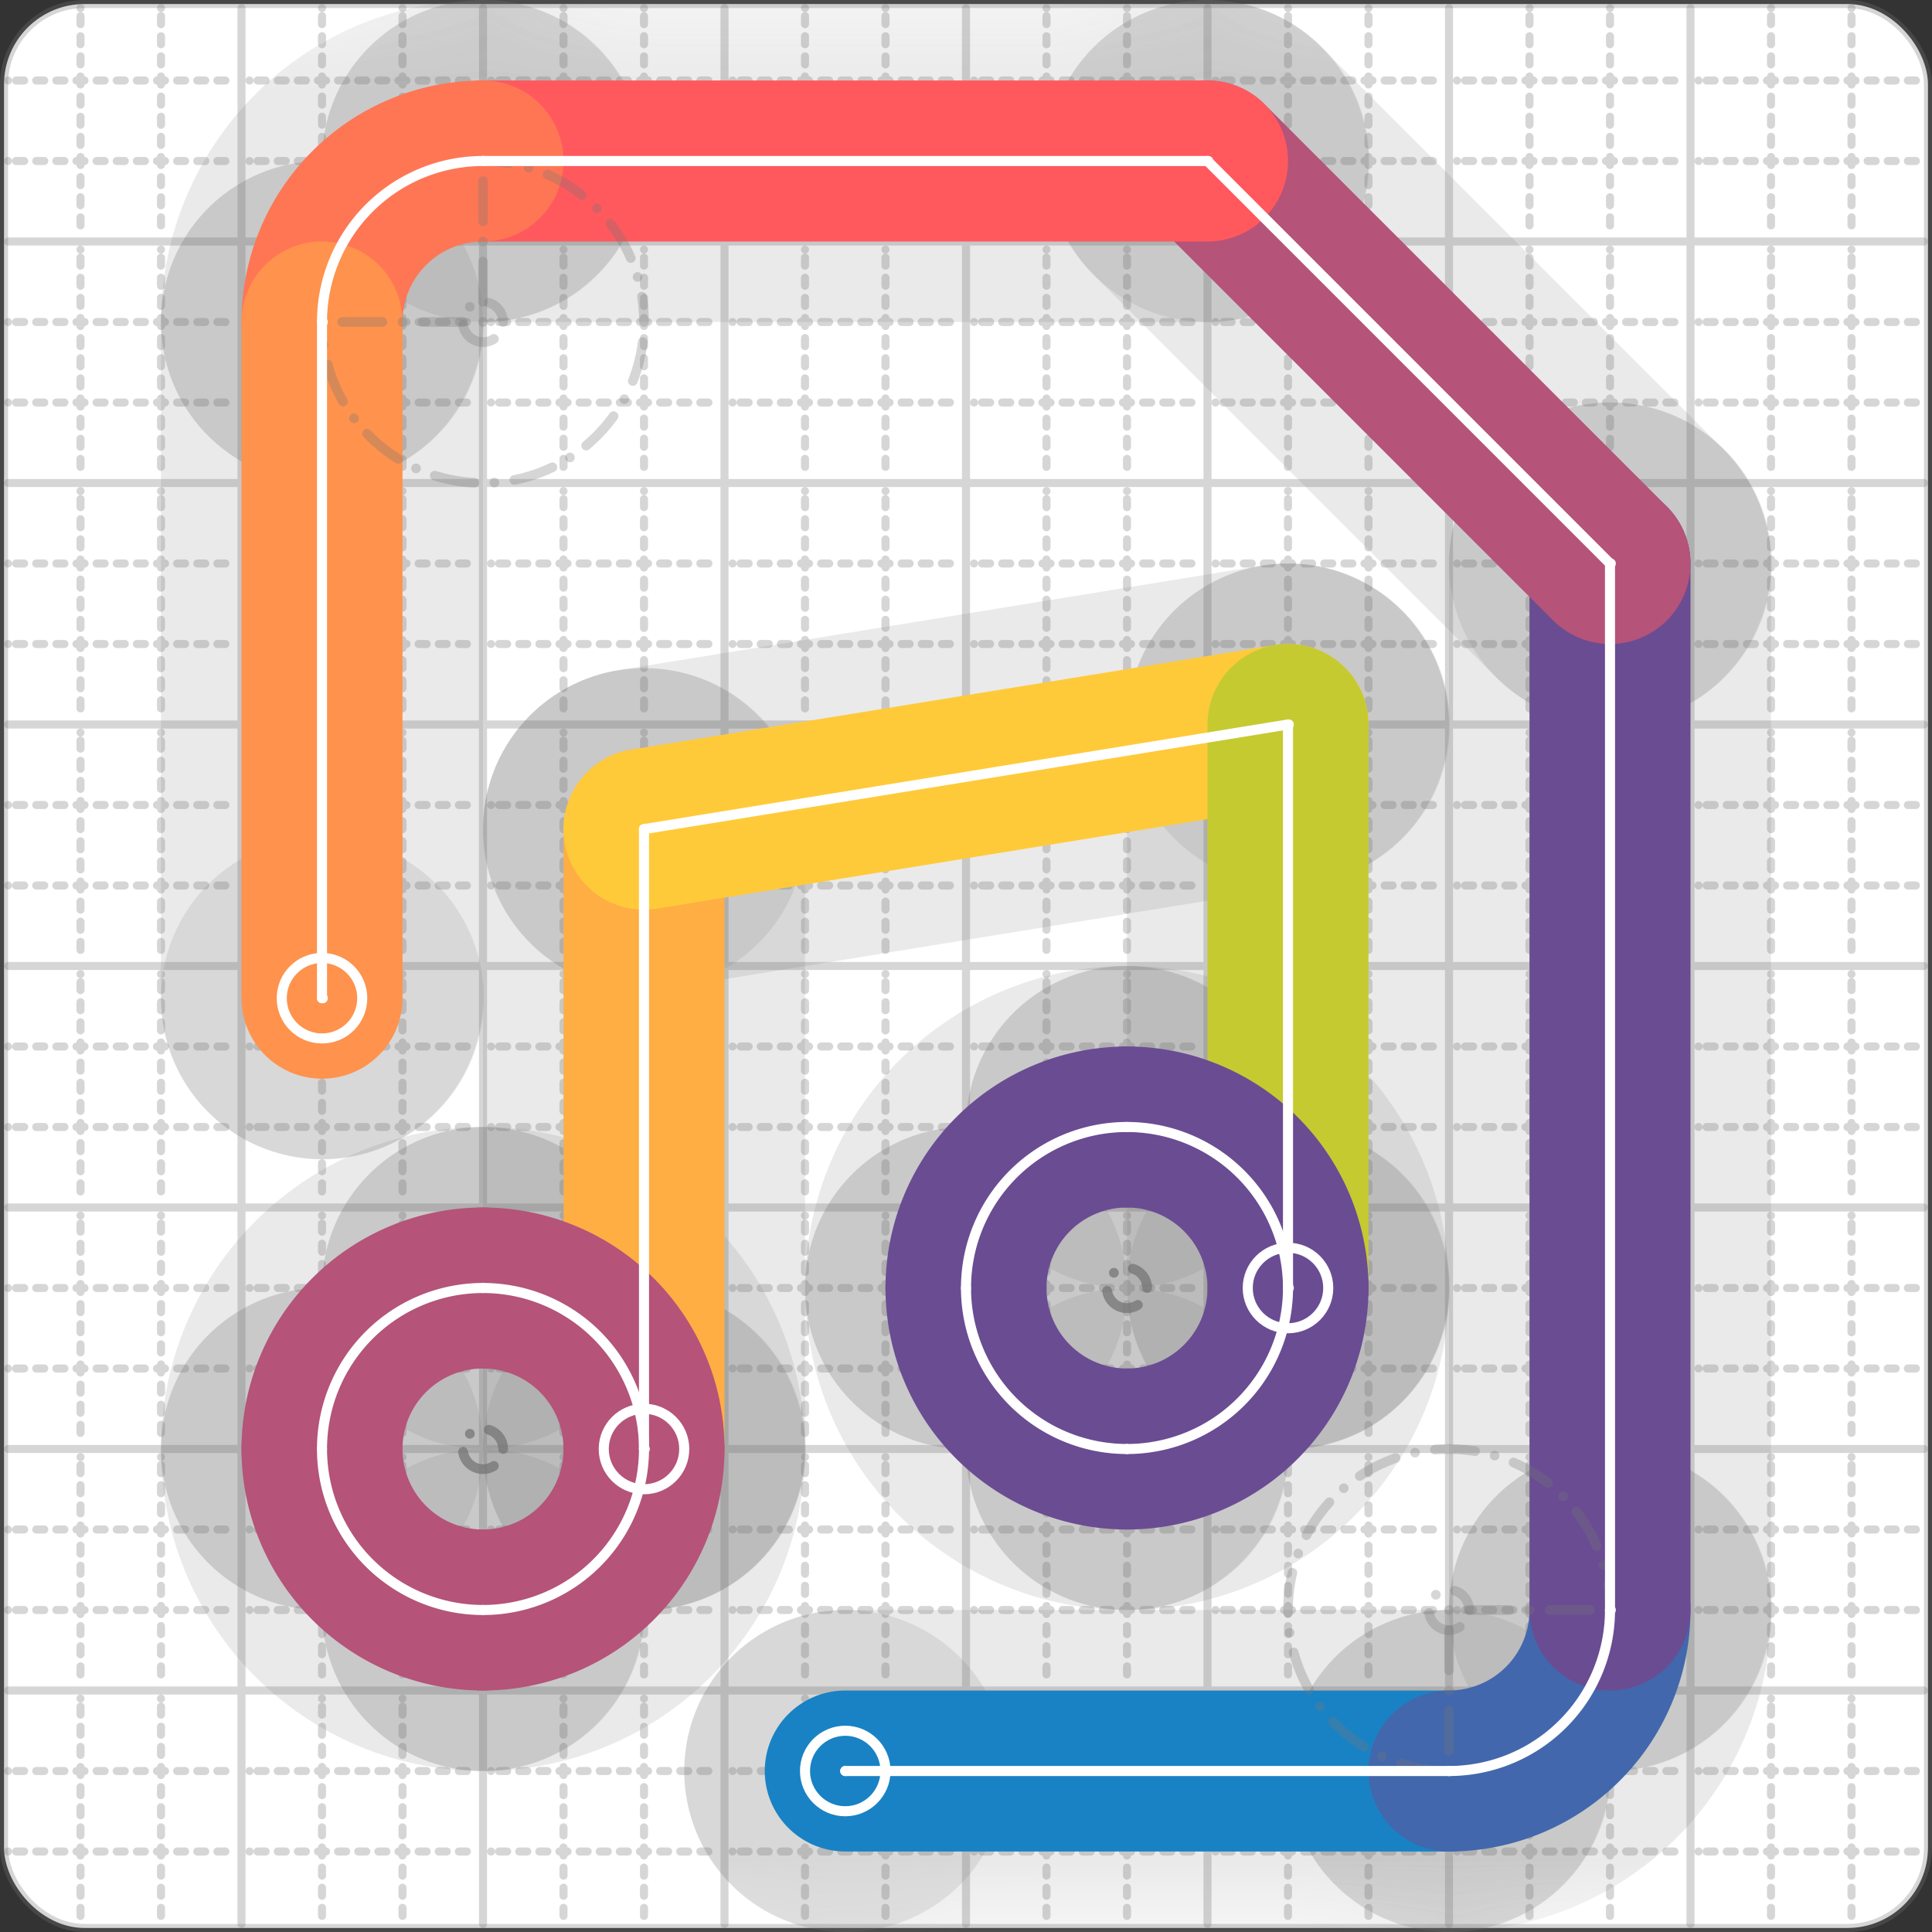 <svg xmlns="http://www.w3.org/2000/svg" width="24" height="24" viewBox="0 0 24 24" fill="none" stroke="currentColor" stroke-width="2" stroke-linecap="round" stroke-linejoin="round"><rect x="0" y="0" width="24" height="24" fill="#333333" stroke="none"/><style>
  @media screen and (prefers-color-scheme: light) {
    .svg-preview-grid-rect { fill: none }
  }
  @media screen and (prefers-color-scheme: dark) {
    .svg-preview-grid-rect { fill: none }
    .svg
    .svg-preview-grid-group,
    .svg-preview-radii-group,
    .svg-preview-shadow-mask-group,
    .svg-preview-shadow-group {
      stroke: #fff;
    }
  }
</style><g class="svg-preview-grid-group" stroke-linecap="butt" stroke-width="0.1" stroke="#777" stroke-opacity="0.3"><rect class="svg-preview-grid-rect" width="23.9" height="23.9" x="0.05" y="0.05" rx="1" fill="#fff"></rect><path stroke-dasharray="0 0.1 0.1 0.15 0.1 0.15 0.1 0.15 0.1 0.15 0.1 0.15 0.1 0.15 0.1 0.15 0.1 0.15 0.1 0.15 0.1 0.15 0.1 0.15 0 0.15" stroke-width="0.1" d="M0.1 1h23.8M1 0.1v23.8M0.1 2h23.8M2 0.1v23.8M0.1 4h23.8M4 0.1v23.8M0.1 5h23.8M5 0.1v23.8M0.1 7h23.8M7 0.1v23.8M0.1 8h23.8M8 0.1v23.8M0.1 10h23.8M10 0.1v23.8M0.1 11h23.8M11 0.1v23.8M0.1 13h23.8M13 0.1v23.8M0.1 14h23.8M14 0.1v23.8M0.1 16h23.8M16 0.1v23.8M0.1 17h23.8M17 0.1v23.8M0.1 19h23.8M19 0.1v23.8M0.1 20h23.8M20 0.1v23.8M0.1 22h23.8M22 0.1v23.8M0.1 23h23.8M23 0.1v23.8"></path><path d="M0.1 3h23.8M3 0.1v23.8M0.1 6h23.8M6 0.1v23.8M0.1 9h23.8M9 0.1v23.8M0.1 12h23.8M12 0.1v23.8M0.1 15h23.8M15 0.1v23.8M0.1 18h23.8M18 0.1v23.8M0.1 21h23.8M21 0.1v23.8"></path></g><g class="svg-preview-shadow-mask-group" stroke-width="4" stroke="#777" stroke-opacity="0.15"><mask id="svg-preview-shadow-mask-0" maskUnits="userSpaceOnUse" stroke-opacity="1" stroke-width="4" stroke="#000"><rect x="0" y="0" width="24" height="24" fill="#fff" stroke="none" rx="1"></rect><path d="M10.5 22h.01M18 22h.01M20 20h.01M20 7h.01M15 2h.01M6 2h.01M4 4h.01M4 12.4h.01"></path></mask><mask id="svg-preview-shadow-mask-1" maskUnits="userSpaceOnUse" stroke-opacity="1" stroke-width="4" stroke="#000"><rect x="0" y="0" width="24" height="24" fill="#fff" stroke="none" rx="1"></rect><path d="M8 18h.01M8 10.3h.01M16 9h.01M16 16h.01"></path></mask><mask id="svg-preview-shadow-mask-2" maskUnits="userSpaceOnUse" stroke-opacity="1" stroke-width="4" stroke="#000"><rect x="0" y="0" width="24" height="24" fill="#fff" stroke="none" rx="1"></rect><path d="M14 14h.01M16 16h.01M14 18h.01M12 16h.01"></path></mask><mask id="svg-preview-shadow-mask-3" maskUnits="userSpaceOnUse" stroke-opacity="1" stroke-width="4" stroke="#000"><rect x="0" y="0" width="24" height="24" fill="#fff" stroke="none" rx="1"></rect><path d="M6 16h.01M8 18h.01M6 20h.01M4 18h.01"></path></mask></g><g class="svg-preview-shadow-group" stroke-width="4" stroke="#777" stroke-opacity="0.15"><path mask="url(#svg-preview-shadow-mask-0)" d="M 10.5 22 L 18 22"></path><path mask="url(#svg-preview-shadow-mask-0)" d="M 18 22 A2 2 0 0 0 20 20"></path><path mask="url(#svg-preview-shadow-mask-0)" d="M 20 20 L 20 7"></path><path mask="url(#svg-preview-shadow-mask-0)" d="M 20 7 L 15 2"></path><path mask="url(#svg-preview-shadow-mask-0)" d="M 15 2 L 6 2"></path><path mask="url(#svg-preview-shadow-mask-0)" d="M 6 2 A2 2 0 0 0 4 4"></path><path mask="url(#svg-preview-shadow-mask-0)" d="M 4 4 L 4 12.4"></path><path mask="url(#svg-preview-shadow-mask-1)" d="M 8 18 L 8 10.3"></path><path mask="url(#svg-preview-shadow-mask-1)" d="M 8 10.3 L 16 9"></path><path mask="url(#svg-preview-shadow-mask-1)" d="M 16 9 L 16 16"></path><path mask="url(#svg-preview-shadow-mask-2)" d="M 14 14 A2 2 0 0 1 16 16"></path><path mask="url(#svg-preview-shadow-mask-2)" d="M 16 16 A2 2 0 0 1 14 18"></path><path mask="url(#svg-preview-shadow-mask-2)" d="M 14 18 A2 2 0 0 1 12 16"></path><path mask="url(#svg-preview-shadow-mask-2)" d="M 12 16 A2 2 0 0 1 14 14"></path><path mask="url(#svg-preview-shadow-mask-3)" d="M 6 16 A2 2 0 0 1 8 18"></path><path mask="url(#svg-preview-shadow-mask-3)" d="M 8 18 A2 2 0 0 1 6 20"></path><path mask="url(#svg-preview-shadow-mask-3)" d="M 6 20 A2 2 0 0 1 4 18"></path><path mask="url(#svg-preview-shadow-mask-3)" d="M 4 18 A2 2 0 0 1 6 16"></path><path d="M10.5 22h.01M18 22h.01M20 20h.01M20 7h.01M15 2h.01M6 2h.01M4 4h.01M4 12.4h.01M8 18h.01M8 10.3h.01M16 9h.01M16 16h.01M14 14h.01M14 18h.01M12 16h.01M6 16h.01M6 20h.01M4 18h.01"></path></g><g class="svg-preview-handles-group" stroke-width="0.12" stroke="#777" stroke-opacity="0.6"></g><g class="svg-preview-colored-path-group"><path d="M 10.5 22 L 18 22" stroke="#1982c4"></path><path d="M 18 22 A2 2 0 0 0 20 20" stroke="#4267AC"></path><path d="M 20 20 L 20 7" stroke="#6a4c93"></path><path d="M 20 7 L 15 2" stroke="#B55379"></path><path d="M 15 2 L 6 2" stroke="#FF595E"></path><path d="M 6 2 A2 2 0 0 0 4 4" stroke="#FF7655"></path><path d="M 4 4 L 4 12.4" stroke="#ff924c"></path><path d="M 8 18 L 8 10.3" stroke="#FFAE43"></path><path d="M 8 10.3 L 16 9" stroke="#ffca3a"></path><path d="M 16 9 L 16 16" stroke="#C5CA30"></path><path d="M 14 14 A2 2 0 0 1 16 16" stroke="#6a4c93"></path><path d="M 16 16 A2 2 0 0 1 14 18" stroke="#6a4c93"></path><path d="M 14 18 A2 2 0 0 1 12 16" stroke="#6a4c93"></path><path d="M 12 16 A2 2 0 0 1 14 14" stroke="#6a4c93"></path><path d="M 6 16 A2 2 0 0 1 8 18" stroke="#B55379"></path><path d="M 8 18 A2 2 0 0 1 6 20" stroke="#B55379"></path><path d="M 6 20 A2 2 0 0 1 4 18" stroke="#B55379"></path><path d="M 4 18 A2 2 0 0 1 6 16" stroke="#B55379"></path></g><g class="svg-preview-radii-group" stroke-width="0.12" stroke-dasharray="0 0.25 0.25" stroke="#777" stroke-opacity="0.3"><path d="M18 22 18 20 20 20"></path><circle cy="20" cx="18" r="0.25" stroke-dasharray="0"></circle><circle cy="20" cx="18" r="2"></circle><path d="M6 2 6 4 4 4"></path><circle cy="4" cx="6" r="0.25" stroke-dasharray="0"></circle><circle cy="4" cx="6" r="2"></circle><circle cy="16" cx="14" r="0.25" stroke-dasharray="0"></circle><circle cy="16" cx="14" r="2"></circle><circle cy="16" cx="14" r="0.25" stroke-dasharray="0"></circle><circle cy="16" cx="14" r="2"></circle><circle cy="16" cx="14" r="0.25" stroke-dasharray="0"></circle><circle cy="16" cx="14" r="2"></circle><circle cy="16" cx="14" r="0.25" stroke-dasharray="0"></circle><circle cy="16" cx="14" r="2"></circle><circle cy="18" cx="6" r="0.25" stroke-dasharray="0"></circle><circle cy="18" cx="6" r="2"></circle><circle cy="18" cx="6" r="0.25" stroke-dasharray="0"></circle><circle cy="18" cx="6" r="2"></circle><circle cy="18" cx="6" r="0.25" stroke-dasharray="0"></circle><circle cy="18" cx="6" r="2"></circle><circle cy="18" cx="6" r="0.25" stroke-dasharray="0"></circle><circle cy="18" cx="6" r="2"></circle></g><g class="svg-preview-control-path-marker-mask-group" stroke-width="1" stroke="#000"><mask id="svg-preview-control-path-marker-mask-0" maskUnits="userSpaceOnUse"><rect x="0" y="0" width="24" height="24" fill="#fff" stroke="none" rx="1"></rect><path d="M10.5 22h.01"></path><path d="M18 22h.01"></path></mask><mask id="svg-preview-control-path-marker-mask-1" maskUnits="userSpaceOnUse"><rect x="0" y="0" width="24" height="24" fill="#fff" stroke="none" rx="1"></rect><path d="M18 22h.01"></path><path d="M20 20h.01"></path></mask><mask id="svg-preview-control-path-marker-mask-2" maskUnits="userSpaceOnUse"><rect x="0" y="0" width="24" height="24" fill="#fff" stroke="none" rx="1"></rect><path d="M20 20h.01"></path><path d="M20 7h.01"></path></mask><mask id="svg-preview-control-path-marker-mask-3" maskUnits="userSpaceOnUse"><rect x="0" y="0" width="24" height="24" fill="#fff" stroke="none" rx="1"></rect><path d="M20 7h.01"></path><path d="M15 2h.01"></path></mask><mask id="svg-preview-control-path-marker-mask-4" maskUnits="userSpaceOnUse"><rect x="0" y="0" width="24" height="24" fill="#fff" stroke="none" rx="1"></rect><path d="M15 2h.01"></path><path d="M6 2h.01"></path></mask><mask id="svg-preview-control-path-marker-mask-5" maskUnits="userSpaceOnUse"><rect x="0" y="0" width="24" height="24" fill="#fff" stroke="none" rx="1"></rect><path d="M6 2h.01"></path><path d="M4 4h.01"></path></mask><mask id="svg-preview-control-path-marker-mask-6" maskUnits="userSpaceOnUse"><rect x="0" y="0" width="24" height="24" fill="#fff" stroke="none" rx="1"></rect><path d="M4 4h.01"></path><path d="M4 12.4h.01"></path></mask><mask id="svg-preview-control-path-marker-mask-7" maskUnits="userSpaceOnUse"><rect x="0" y="0" width="24" height="24" fill="#fff" stroke="none" rx="1"></rect><path d="M8 18h.01"></path><path d="M8 10.3h.01"></path></mask><mask id="svg-preview-control-path-marker-mask-8" maskUnits="userSpaceOnUse"><rect x="0" y="0" width="24" height="24" fill="#fff" stroke="none" rx="1"></rect><path d="M8 10.3h.01"></path><path d="M16 9h.01"></path></mask><mask id="svg-preview-control-path-marker-mask-9" maskUnits="userSpaceOnUse"><rect x="0" y="0" width="24" height="24" fill="#fff" stroke="none" rx="1"></rect><path d="M16 9h.01"></path><path d="M16 16h.01"></path></mask></g><g class="svg-preview-control-path-group" stroke="#fff" stroke-width="0.125"><path mask="url(#svg-preview-control-path-marker-mask-0)" d="M 10.5 22 L 18 22"></path><path mask="url(#svg-preview-control-path-marker-mask-1)" d="M 18 22 A2 2 0 0 0 20 20"></path><path mask="url(#svg-preview-control-path-marker-mask-2)" d="M 20 20 L 20 7"></path><path mask="url(#svg-preview-control-path-marker-mask-3)" d="M 20 7 L 15 2"></path><path mask="url(#svg-preview-control-path-marker-mask-4)" d="M 15 2 L 6 2"></path><path mask="url(#svg-preview-control-path-marker-mask-5)" d="M 6 2 A2 2 0 0 0 4 4"></path><path mask="url(#svg-preview-control-path-marker-mask-6)" d="M 4 4 L 4 12.4"></path><path mask="url(#svg-preview-control-path-marker-mask-7)" d="M 8 18 L 8 10.3"></path><path mask="url(#svg-preview-control-path-marker-mask-8)" d="M 8 10.3 L 16 9"></path><path mask="url(#svg-preview-control-path-marker-mask-9)" d="M 16 9 L 16 16"></path><path d="M 14 14 A2 2 0 0 1 16 16"></path><path d="M 16 16 A2 2 0 0 1 14 18"></path><path d="M 14 18 A2 2 0 0 1 12 16"></path><path d="M 12 16 A2 2 0 0 1 14 14"></path><path d="M 6 16 A2 2 0 0 1 8 18"></path><path d="M 8 18 A2 2 0 0 1 6 20"></path><path d="M 6 20 A2 2 0 0 1 4 18"></path><path d="M 4 18 A2 2 0 0 1 6 16"></path></g><g class="svg-preview-control-path-marker-group" stroke="#fff" stroke-width="0.125"><path d="M10.5 22h.01M18 22h.01M18 22h.01M20 20h.01M20 20h.01M20 7h.01M20 7h.01M15 2h.01M15 2h.01M6 2h.01M6 2h.01M4 4h.01M4 4h.01M4 12.4h.01M8 18h.01M8 10.3h.01M8 10.3h.01M16 9h.01M16 9h.01M16 16h.01"></path><circle cx="10.5" cy="22" r="0.5"></circle><circle cx="4" cy="12.4" r="0.5"></circle><circle cx="8" cy="18" r="0.5"></circle><circle cx="16" cy="16" r="0.5"></circle></g><g class="svg-preview-handles-group" stroke-width="0.12" stroke="#FFF" stroke-opacity="0.3"></g></svg>